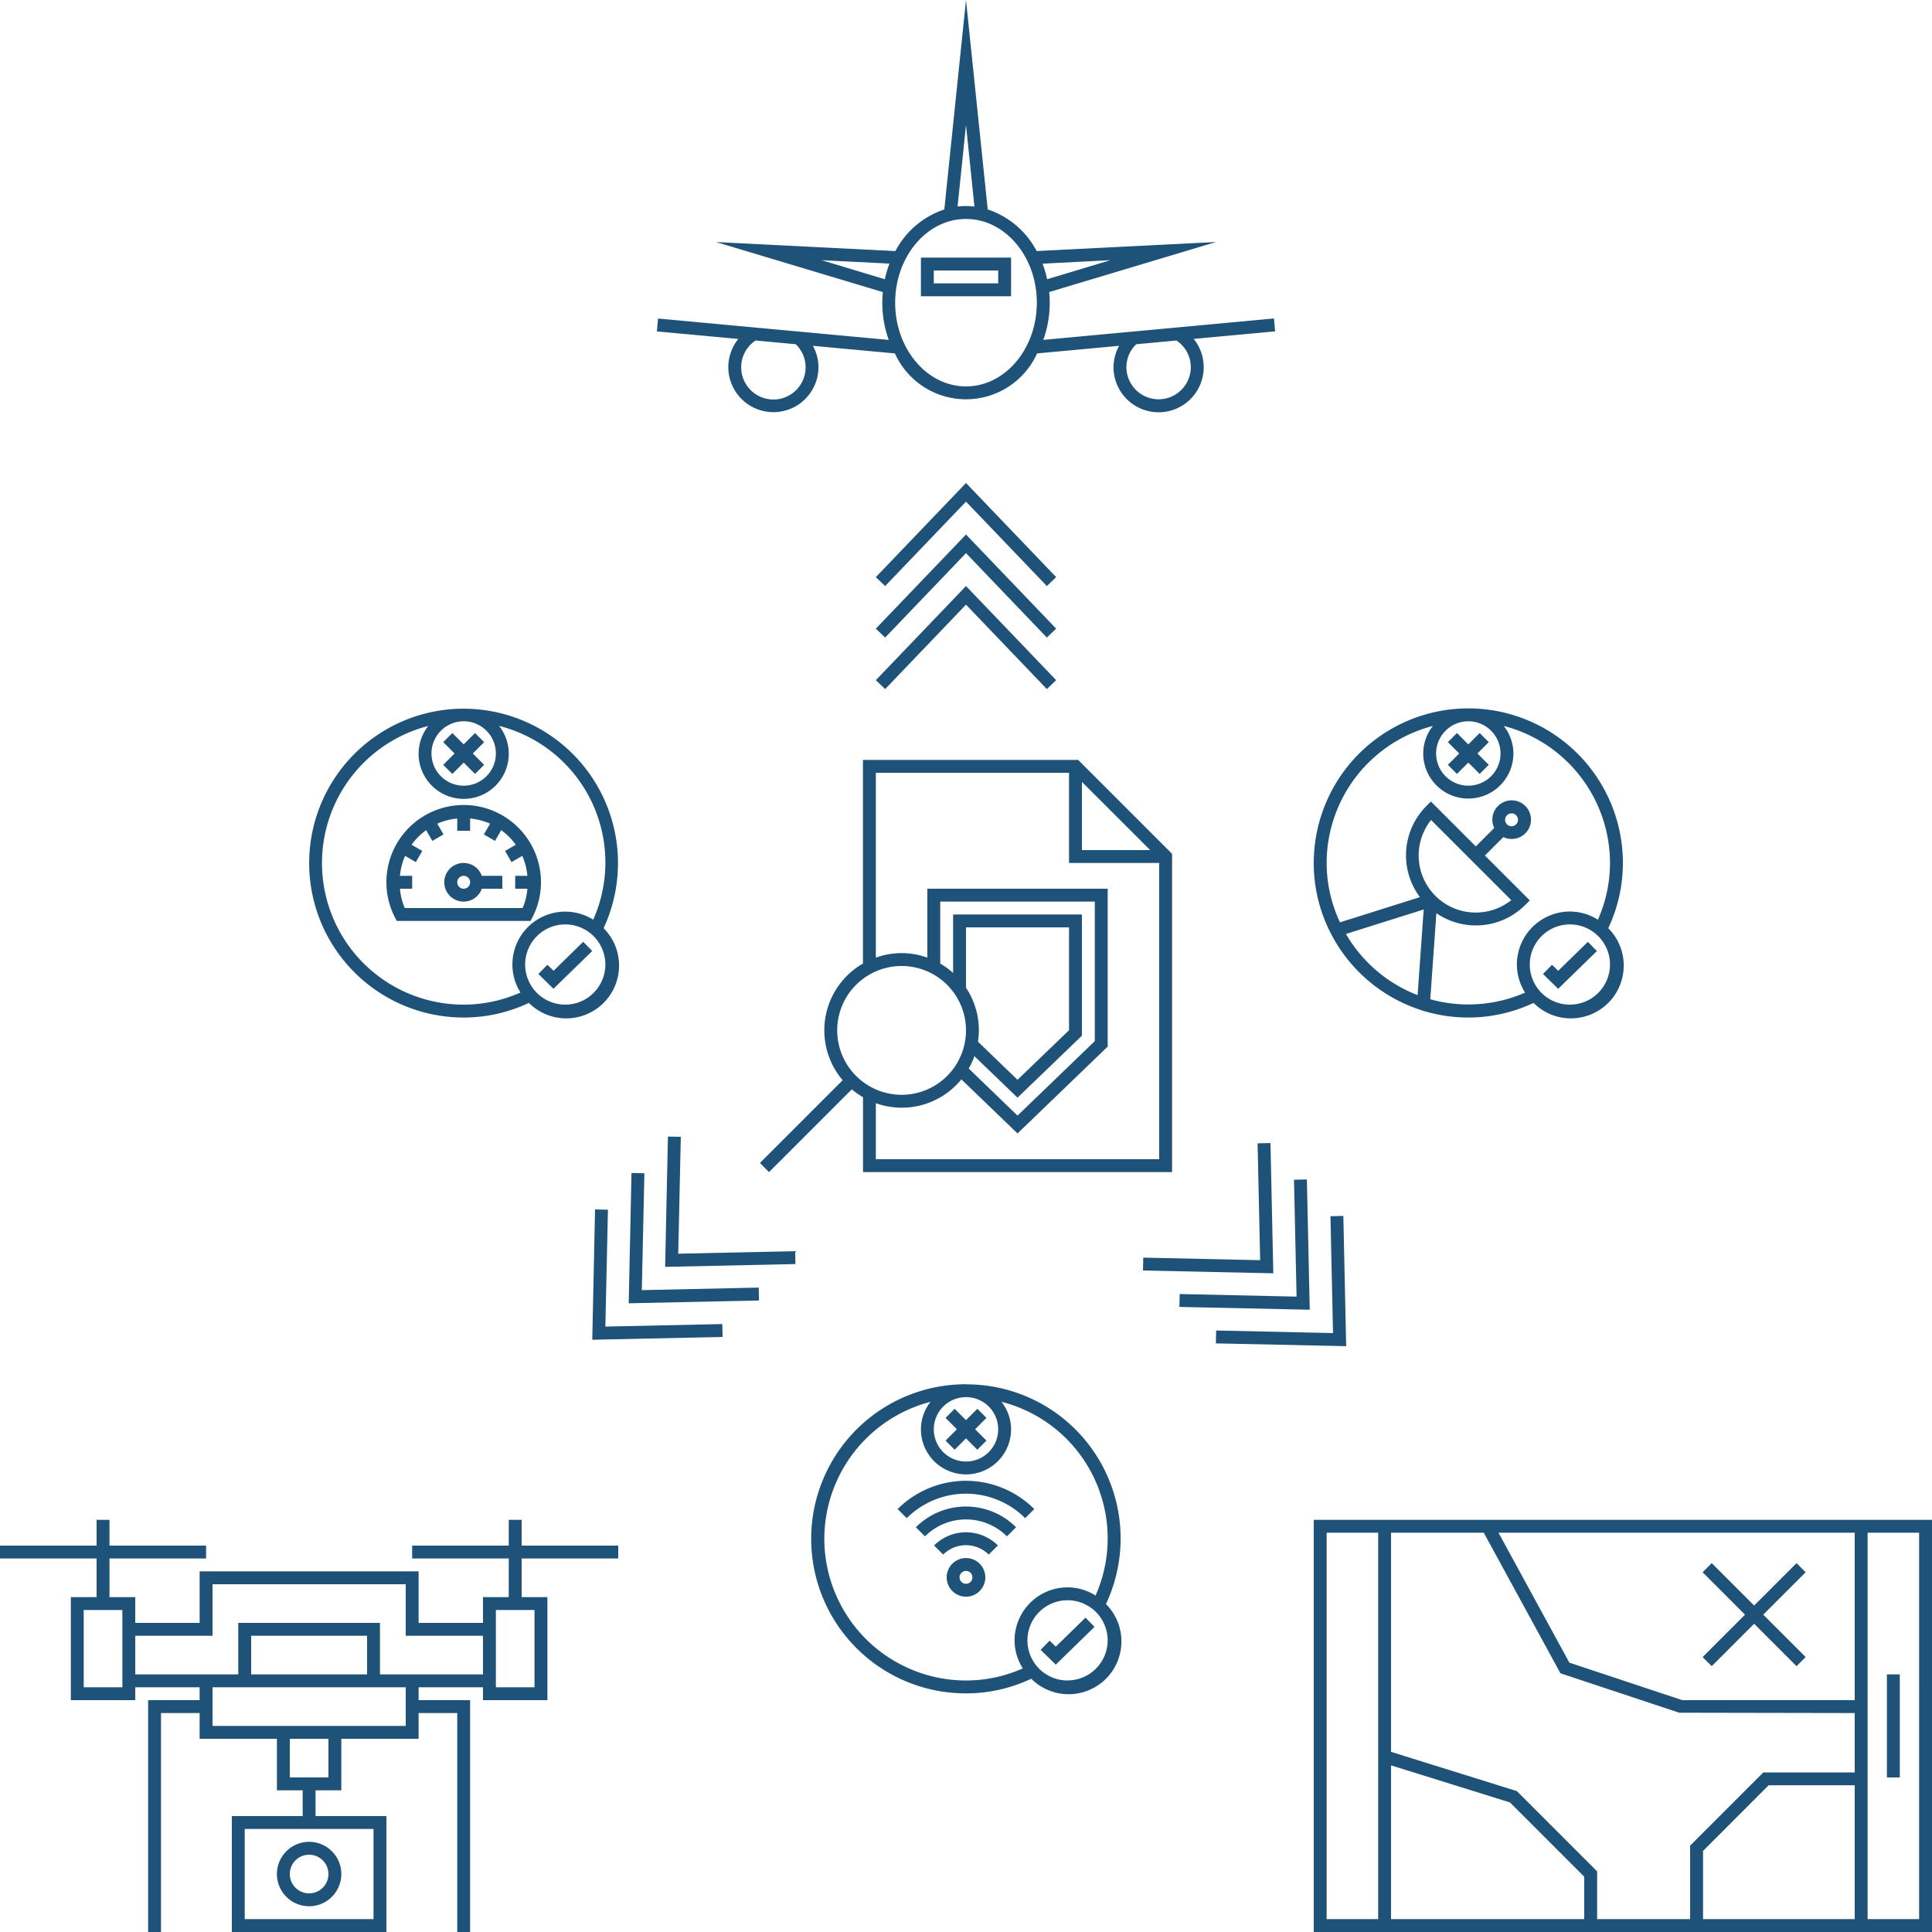 <svg xmlns="http://www.w3.org/2000/svg" viewBox="0 0 150 150"><path d="M144,118H102v32h48V118Zm0,14H130.613l-8.768-2.912L116.342,119H144Zm-28.8-13,5.951,10.912,9.22,3.063L144,133v4.612h-7.1l-5.68,5.682V149H124v-3.707l-6.233-6.233L108,136.014V119ZM103,149V119h4v30Zm5-11.937,9.233,2.878L123,145.706V149H108ZM132.224,149v-5.293l5.094-5.1H144V149ZM149,149h-4V119h4Zm-1.5-11h-1v-8h1Zm-15.309-9.346,3.293-3.292-3.293-3.293.707-.707,3.293,3.292,3.293-3.292.707.707-3.293,3.293,3.293,3.292-.707.707-3.293-3.292L132.9,129.36ZM40.5,118h-1v2H32v1h7.5v3h-2v2h-5v-4h-17v4h-5v-2h-2v-3H16v-1H8.5v-2h-1v2H0v1H7.5v3h-2v8h5v-1h5v1h-4v18h1V133h3v2h6v4h2v2H18v9H30v-9H24.5v-2h2v-4h6v-2h3v17h1V132h-4v-1h5v1h5v-8h-2v-3H48v-1H40.5ZM29,142v7H19v-7ZM6.5,131v-6h3v6Zm19,7h-3v-3h3Zm6-6v2h-15v-3h15Zm-3-2h-9v-3h9Zm4,0h-3v-4h-11v4h-8v-3h6v-4h15v4h6v3Zm9-5v6h-3v-6ZM24,148a2.5,2.5,0,1,0-2.5-2.5A2.5,2.5,0,0,0,24,148Zm0-4a1.5,1.5,0,1,1-1.5,1.5A1.5,1.5,0,0,1,24,144ZM56.546,28.5a3.5,3.5,0,1,0,7,0,3.452,3.452,0,0,0-.435-1.651l6.368.59a6.06,6.06,0,0,0,11.042,0l6.368-.59a3.452,3.452,0,0,0-.435,1.651,3.5,3.5,0,1,0,6.225-2.187L99,25.726l-.092-1L81,26.389a8.473,8.473,0,0,0,.5-2.891c0-.278-.016-.552-.041-.823l12.947-3.884-13.92.7a6.677,6.677,0,0,0-3.8-3.232L75,0,73.317,16.261a6.677,6.677,0,0,0-3.8,3.232l-13.92-.7,12.947,3.884c-.025.271-.041.545-.041.823a8.473,8.473,0,0,0,.5,2.891L51.092,24.73l-.092,1,6.321.586A3.508,3.508,0,0,0,56.546,28.5Zm35.908,0a2.5,2.5,0,1,1-5,0,2.453,2.453,0,0,1,.765-1.774l3.121-.289A2.5,2.5,0,0,1,92.454,28.5ZM86.213,20.2,81.3,21.68a8.2,8.2,0,0,0-.357-1.209ZM75,9.71l.655,6.325a5.664,5.664,0,0,0-1.31,0ZM75,17c3.032,0,5.5,2.916,5.5,6.5S78.032,30,75,30s-5.5-2.917-5.5-6.5S71.968,17,75,17ZM63.787,20.2l5.271.266A8.2,8.2,0,0,0,68.7,21.68ZM62.546,28.5a2.5,2.5,0,1,1-3.886-2.063l3.121.289A2.453,2.453,0,0,1,62.546,28.5ZM78.5,23V20h-7v3Zm-6-2h5v1h-5ZM68,52.808,75,45.5l7,7.308-.723.692L75,46.945,68.723,53.5Zm0-4L75,41.5l7,7.308-.723.692L75,42.945,68.723,49.5Zm7-9.863L68.723,45.5,68,44.808,75,37.5l7,7.308-.723.692ZM98.859,98.859l-10.117-.218.022-1,9.074.2-.2-9.074,1-.021Zm2.829,2.828-10.118-.218.022-1,9.074.2-.2-9.074,1-.021Zm2.829,2.829L94.4,104.3l.022-1,9.074.2-.2-9.074,1-.021ZM61.736,97.141l.022,1-10.117.218.217-10.117,1,.021-.2,9.074Zm-2.828,2.828.022,1-10.118.218L49.03,91.07l1,.021-.2,9.074ZM56.079,102.8l.022,1-10.118.218L46.2,93.9l1,.021-.2,9.074Zm18.96,4.673c-.014,0-.026,0-.039,0s-.025,0-.039,0a12,12,0,0,0,.039,24,11.84,11.84,0,0,0,5.066-1.136,4.1,4.1,0,0,0,5.8-5.8,11.964,11.964,0,0,0-10.823-17.057Zm2.461,3.5a2.5,2.5,0,1,1-2.539-2.5l.039,0,.039,0A2.5,2.5,0,0,1,77.5,110.967Zm-13.5,8.5a11.009,11.009,0,0,1,8.247-10.637,3.466,3.466,0,0,0-.747,2.135,3.5,3.5,0,0,0,7,0,3.466,3.466,0,0,0-.747-2.135,10.94,10.94,0,0,1,7.306,15.042,4.075,4.075,0,0,0-2.173-.636,4.12,4.12,0,0,0-4.115,4.115,4.076,4.076,0,0,0,.638,2.177,10.845,10.845,0,0,1-4.409.939A11.013,11.013,0,0,1,64,119.469Zm18.886,11A3.115,3.115,0,1,1,86,127.353,3.119,3.119,0,0,1,82.886,130.467Zm1.393-4.88.7.717-3.007,2.931-1.177-1.148.7-.715.478.467ZM75,110.26l.881-.881.707.707-.881.882.881.881-.707.707L75,111.675l-.881.881-.707-.707.881-.881-.881-.882.707-.707Zm-4.6,7.609-.707-.707a7.512,7.512,0,0,1,10.608,0l-.707.707A6.512,6.512,0,0,0,70.4,117.869Zm8.486.707-.707.707a4.508,4.508,0,0,0-6.364,0l-.707-.707A5.507,5.507,0,0,1,78.889,118.576Zm-1.414,1.414-.707.707a2.508,2.508,0,0,0-3.536,0l-.707-.707A3.507,3.507,0,0,1,77.475,119.99ZM75,120.966a1.5,1.5,0,1,0,1.5,1.5A1.5,1.5,0,0,0,75,120.966Zm0,2a.5.5,0,1,1,.5-.5A.5.5,0,0,1,75,122.966ZM36,79a11.84,11.84,0,0,0,5.063-1.135,4.1,4.1,0,0,0,5.8-5.8A11.988,11.988,0,1,0,36,79Zm7.886-1A3.114,3.114,0,1,1,47,74.885,3.118,3.118,0,0,1,43.886,78ZM36,56a2.5,2.5,0,1,1-2.5,2.5A2.5,2.5,0,0,1,36,56Zm-2.749.359a3.5,3.5,0,1,0,5.5,0,10.937,10.937,0,0,1,7.308,15.045,4.1,4.1,0,0,0-5.649,5.654A10.876,10.876,0,0,1,36,78a10.992,10.992,0,0,1-2.749-21.637ZM45.279,73.12l.7.716-3.006,2.931L41.8,75.621l.7-.717.479.467ZM34.412,59.382l.881-.881-.881-.881.707-.707.881.881.881-.881.707.707-.881.881.881.881-.707.707L36,59.208l-.881.881ZM36,70a1.5,1.5,0,0,0,1.408-1H39V68H37.408A1.5,1.5,0,1,0,36,70Zm0-2a.5.5,0,1,1-.5.5A.5.5,0,0,1,36,68Zm-5.193,3.5H41.193l.14-.269A5.928,5.928,0,0,0,42,68.5a6,6,0,0,0-12,0,5.928,5.928,0,0,0,.667,2.731Zm2.28-7.047.48.833.866-.5-.483-.836a4.966,4.966,0,0,1,1.55-.4v.95h1v-.95a4.966,4.966,0,0,1,1.55.4l-.483.836.866.5.48-.833a5.033,5.033,0,0,1,1.133,1.133l-.832.481.5.865.835-.482a4.925,4.925,0,0,1,.4,1.55H40v1h.948a4.816,4.816,0,0,1-.372,1.5H31.424a4.816,4.816,0,0,1-.372-1.5H32V68h-.949a4.925,4.925,0,0,1,.4-1.55l.835.482.5-.865-.832-.481A5.033,5.033,0,0,1,33.087,64.454ZM91,91V66.291L83.709,59H67V74.809a5.982,5.982,0,0,0-1.577,9.059L59,90.294l.707.707,6.427-6.426a6.015,6.015,0,0,0,.87.611V91ZM84,60.705,89.3,66H84ZM68,60H83v7h7V90H68v-4.35A5.965,5.965,0,0,0,74.641,83.8L79,88l7-6.742V69H72v5.35a5.889,5.889,0,0,0-4,0Zm7,16.69V72h8v7.987l-4,3.848-3.071-2.959A6.03,6.03,0,0,0,76,80,5.959,5.959,0,0,0,75,76.688ZM75.653,82,79,85.222l5-4.811V71H74v4.54a6.038,6.038,0,0,0-1-.729V70H85V80.834l-6,5.78-3.789-3.653A6.022,6.022,0,0,0,75.653,82ZM65,80a5,5,0,1,1,5,5A5.006,5.006,0,0,1,65,80Zm45.366-1.562A11.983,11.983,0,0,0,114,79a11.852,11.852,0,0,0,5.064-1.135,4.1,4.1,0,0,0,5.8-5.8A11.85,11.85,0,0,0,126,67a12,12,0,0,0-24,0,11.876,11.876,0,0,0,1.313,5.446A12.02,12.02,0,0,0,110.368,78.436ZM104.5,72.512l6.035-1.9-.472,6.65A11.009,11.009,0,0,1,104.5,72.512Zm12.833-2.624a4.43,4.43,0,0,1-6.225-6.224ZM121.886,78A3.114,3.114,0,1,1,125,74.885,3.118,3.118,0,0,1,121.886,78ZM116.5,58.5A2.5,2.5,0,1,1,114,56,2.5,2.5,0,0,1,116.5,58.5Zm-5.251-2.138A3.465,3.465,0,0,0,110.5,58.5a3.5,3.5,0,0,0,7,0,3.465,3.465,0,0,0-.749-2.138A11.009,11.009,0,0,1,125,67a10.851,10.851,0,0,1-.939,4.408,4.071,4.071,0,0,0-2.175-.637,4.119,4.119,0,0,0-4.115,4.114,4.077,4.077,0,0,0,.64,2.18,11.017,11.017,0,0,1-7.365.517l.474-6.682a5.419,5.419,0,0,0,6.9-.639l.354-.353-3.486-3.486,1.431-1.431a1.5,1.5,0,1,0-.707-.707l-1.431,1.431-3.485-3.485-.354.354a5.42,5.42,0,0,0-.5,7.07l-6.206,1.957A10.878,10.878,0,0,1,103,67,11.009,11.009,0,0,1,111.249,56.362ZM117,63.3A.5.5,0,1,1,117,64,.5.5,0,0,1,117,63.3Zm6.282,9.825.7.716-3.006,2.931L119.8,75.621l.7-.717.479.467ZM112.412,59.38l.881-.88-.881-.881.707-.707.881.881.881-.881.707.707-.881.881.881.88-.707.707-.881-.88-.881.88Z" style="fill:#1e5278"/></svg>